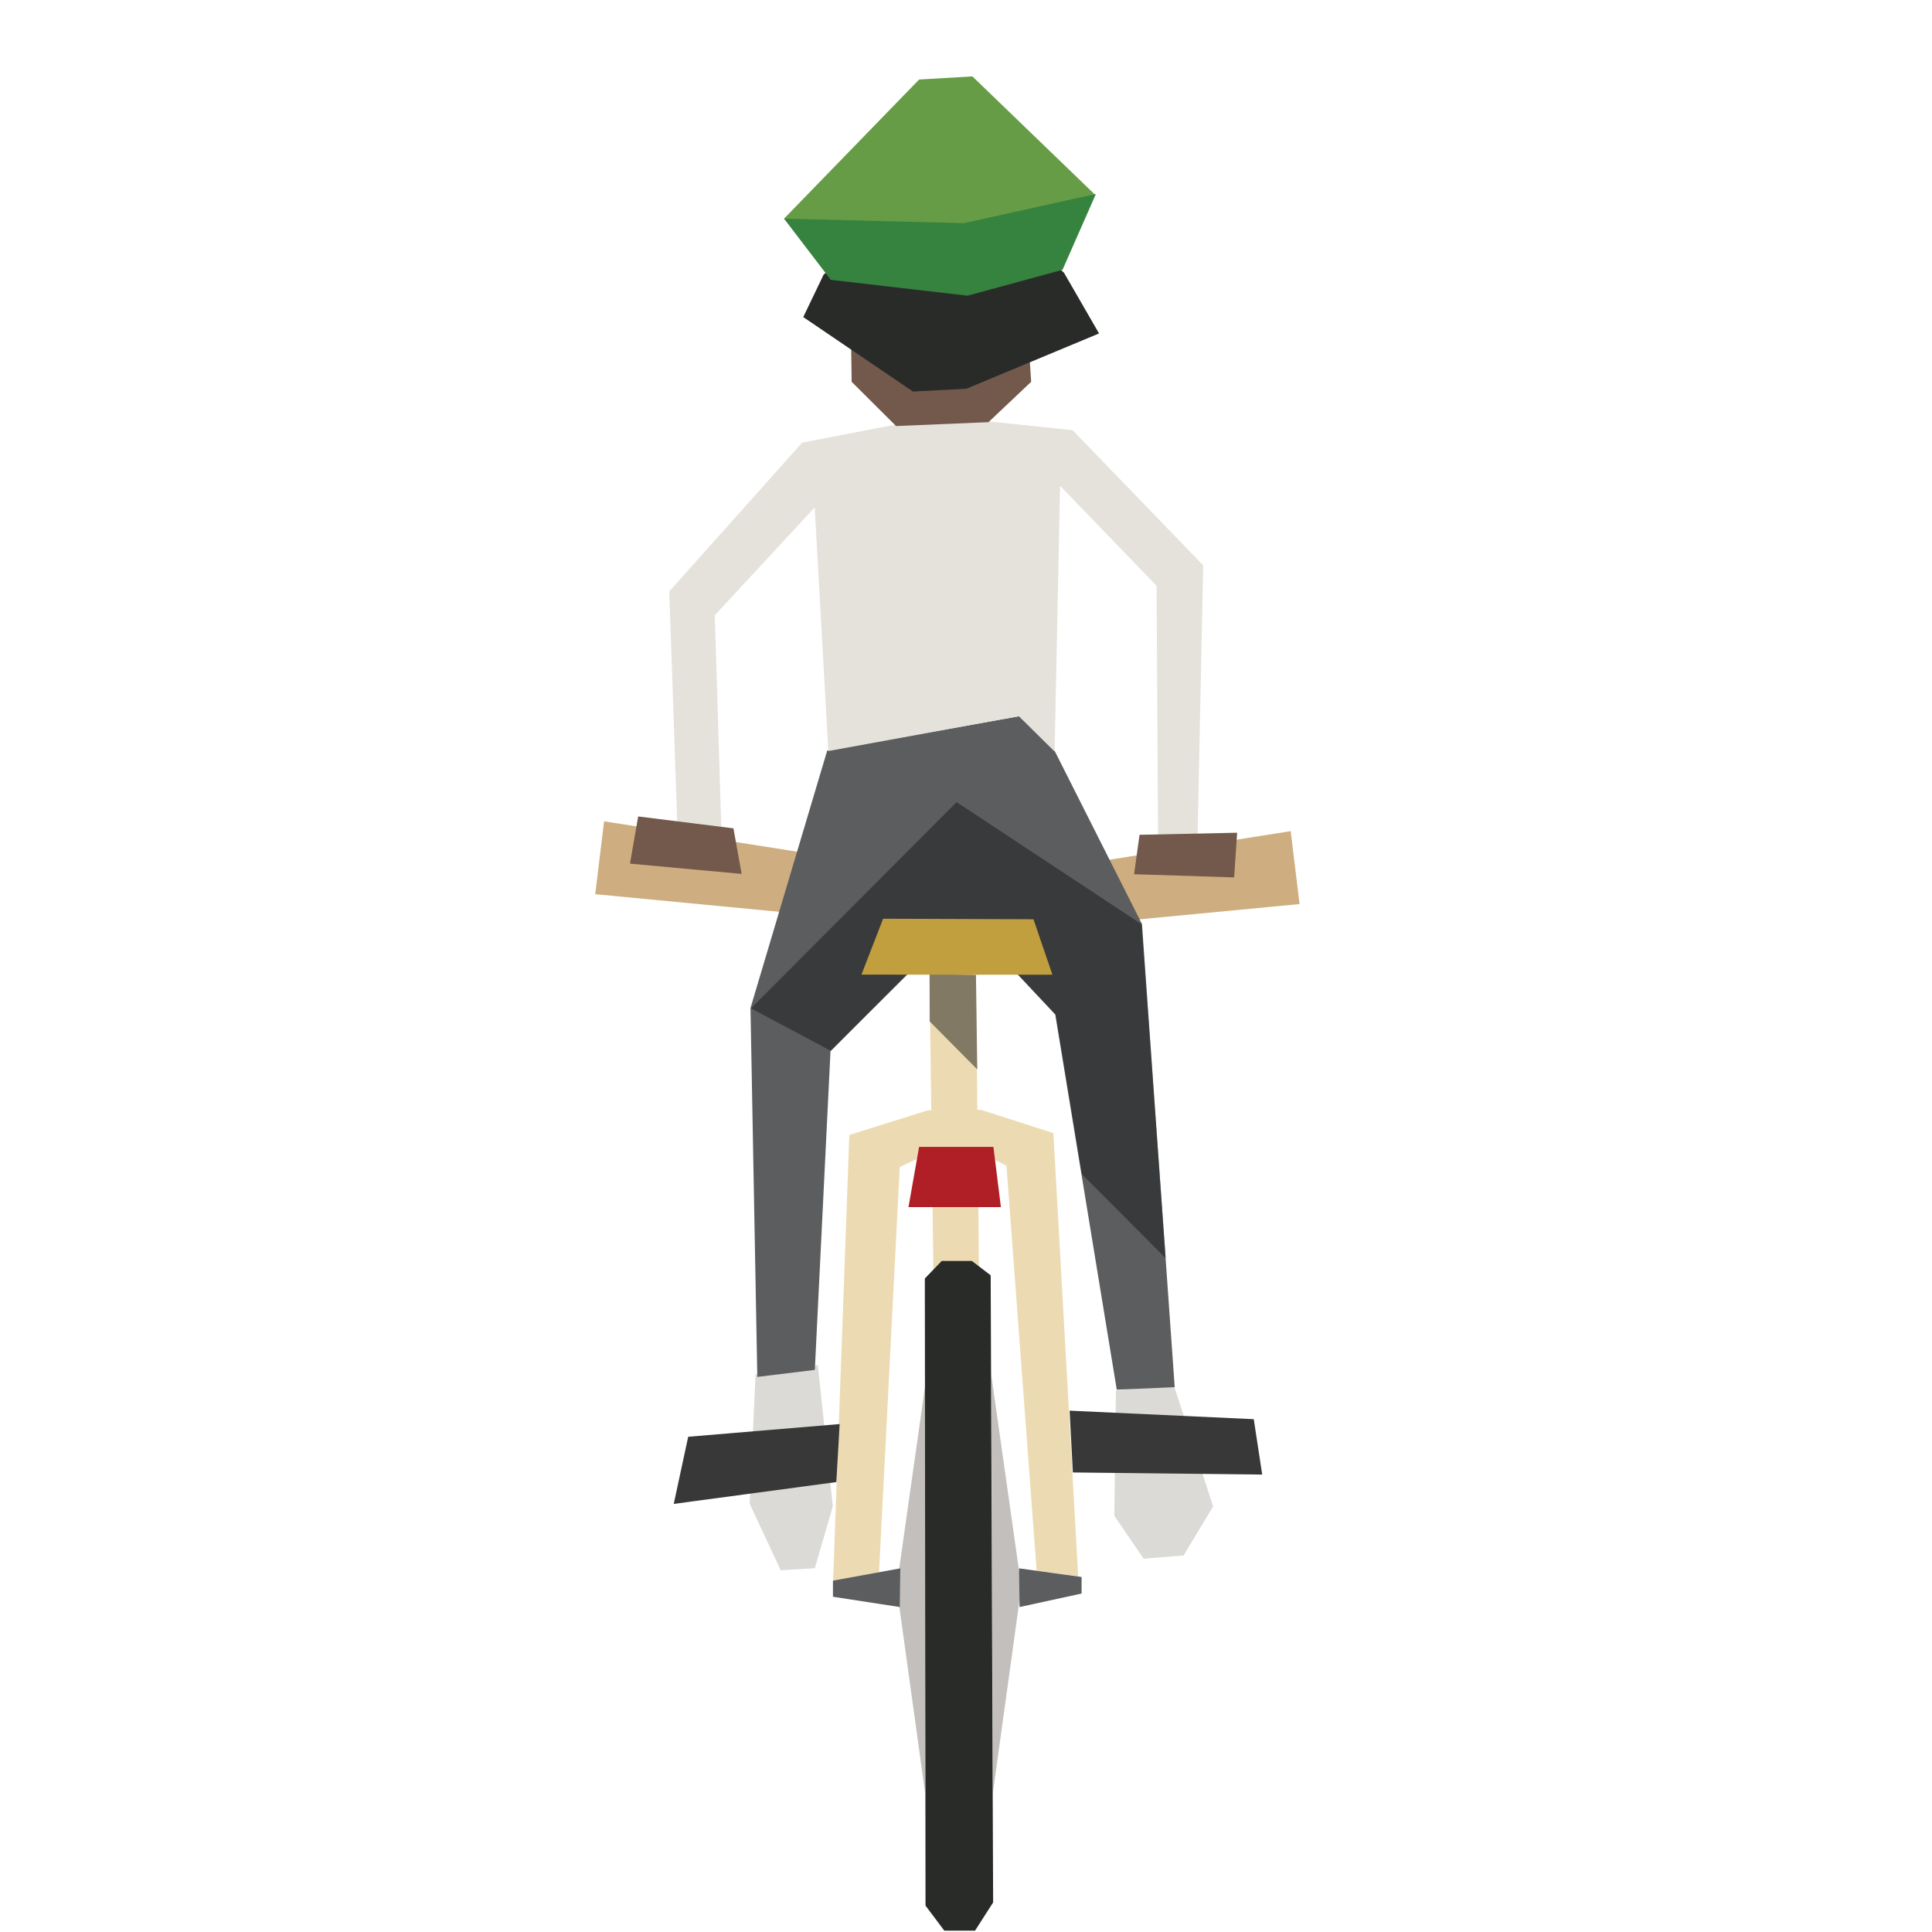 <?xml version="1.0" encoding="UTF-8" standalone="no"?>
<!DOCTYPE svg PUBLIC "-//W3C//DTD SVG 1.1//EN" "http://www.w3.org/Graphics/SVG/1.1/DTD/svg11.dtd">

<svg fill="#000000" width="800px" height="800px" viewBox="-50 0 180 180" version="1.1" xmlns="http://www.w3.org/2000/svg" xmlns:xlink="http://www.w3.org/1999/xlink" xml:space="preserve" xmlns:serif="http://www.serif.com/" style="fill-rule:evenodd;clip-rule:evenodd;stroke-linejoin:round;stroke-miterlimit:2;">
    <g id="biker-01-outbound" transform="matrix(0.635,0,0,0.635,-2874.58,-368.322)">
        <g transform="matrix(2,0,0,2,-4384.39,-863.694)">
            <path d="M4484.76,816.084L4484.46,793.304L4487.87,793.313L4488.1,815.904L4484.76,816.084Z" style="fill:rgb(236,219,178);fill-rule:nonzero;"/>
        </g>
        <g transform="matrix(2,0,0,2,-4384.39,-863.694)">
            <path d="M4471.7,822.688L4471.27,832.188L4473.55,837.061L4476.05,836.905L4477.37,832.371L4476.27,822.001L4471.7,822.688Z" style="fill:rgb(219,218,215);fill-rule:nonzero;"/>
        </g>
        <g transform="matrix(2,0,0,2,-4384.39,-863.694)">
            <path d="M4502.39,823.5L4505.27,832.375L4503.1,835.974L4500.17,836.209L4498.02,833.063L4498.14,823.875" style="fill:rgb(219,218,215);fill-rule:nonzero;"/>
        </g>
        <g transform="matrix(2,0,0,2,-4384.39,-863.694)">
            <path d="M4484.6,789.814L4487.66,789.853L4495.03,786.91L4494.59,784.839L4487.59,787.189L4484.56,787.228L4477.66,785.04L4477.22,787.329L4484.6,789.814Z" style="fill:rgb(232,205,119);fill-rule:nonzero;"/>
        </g>
        <g transform="matrix(2,0,0,2,-4384.39,-863.694)">
            <path d="M4495.87,785.214L4496.11,789.666L4511.61,788.185L4510.96,782.838L4495.87,785.214Z" style="fill:rgb(206,173,128);fill-rule:nonzero;"/>
        </g>
        <g transform="matrix(2,0,0,2,-4384.39,-863.694)">
            <path d="M4475.68,784.491L4475.44,788.946L4459.94,787.462L4460.59,782.115L4475.68,784.491Z" style="fill:rgb(206,173,128);fill-rule:nonzero;"/>
        </g>
        <g transform="matrix(2,0,0,2,-4384.39,-863.694)">
            <path d="M4485,791.209L4477.2,798.966L4476.05,822.36L4471.83,822.875L4471.33,795.812L4476.96,776.922L4491.05,774.406L4493.59,776.844L4500.05,789.653L4502.45,823.625L4498.2,823.813L4493.69,796.297L4488.61,790.859L4485,791.209Z" style="fill:rgb(91,93,94);fill-rule:nonzero;"/>
        </g>
        <g transform="matrix(2,0,0,2,-4384.39,-863.694)">
            <path d="M4477.04,776.962L4476.04,759.087L4468.71,767.003L4469.21,783.255L4465.99,783.171L4465.37,765.253L4475.12,754.337L4482.05,752.998L4488.14,752.71L4494.96,753.42L4504.54,763.336L4504.12,783.588L4501.23,783.11L4501.12,764.837L4494.04,757.503L4493.64,777L4491.02,774.406L4477.04,776.962Z" style="fill:rgb(229,226,220);fill-rule:nonzero;"/>
        </g>
        <g transform="matrix(2,0,0,2,-4384.39,-863.694)">
            <path d="M4482.01,753.119L4488.79,752.834L4491.92,749.873L4491.14,737.947L4484.66,738.267L4478.6,738.566L4478.75,749.873L4482.01,753.119Z" style="fill:rgb(114,89,75);fill-rule:nonzero;"/>
        </g>
        <g transform="matrix(2,0,0,2,-4384.39,-863.694)">
            <g opacity="0.5">
                <path d="M4484.89,791.23L4490.75,793.157L4493.71,796.282L4495.64,808.003L4501.79,814.168L4500.02,789.667L4486.45,780.708L4471.37,795.834L4477.23,798.959L4484.89,791.23Z" style="fill:rgb(23,24,23);fill-rule:nonzero;"/>
            </g>
        </g>
        <g transform="matrix(2,0,0,2,-4384.39,-863.694)">
            <path d="M4478.7,740.47L4476.7,742L4475.2,745.125L4483.25,750.588L4487.17,750.381L4496.9,746.327L4494.33,741.875L4491.3,739.128L4478.7,740.47Z" style="fill:rgb(41,43,41);fill-rule:nonzero;"/>
        </g>
        <g transform="matrix(2,0,0,2,-4384.39,-863.694)">
            <path d="M4477.41,741.054L4487.21,741.731L4493.85,739.412L4496.55,736.093L4487.61,727.469L4483.7,727.699L4473.79,737.905L4477.41,741.054Z" style="fill:rgb(102,156,70);fill-rule:nonzero;"/>
        </g>
        <g transform="matrix(2,0,0,2,-4384.39,-863.694)">
            <path d="M4463.09,781.759L4462.49,785.219L4470.68,785.975L4470.08,782.632L4463.09,781.759Z" style="fill:rgb(114,89,75);fill-rule:nonzero;"/>
        </g>
        <g transform="matrix(2,0,0,2,-4384.39,-863.694)">
            <path d="M4499.87,783.106L4499.47,785.997L4506.81,786.23L4507.03,782.953L4499.87,783.106Z" style="fill:rgb(114,89,75);fill-rule:nonzero;"/>
        </g>
        <g transform="matrix(2,0,0,2,-4384.39,-863.694)">
            <path d="M4496.67,736.093L4494.22,741.659L4487.25,743.557L4477.22,742.394L4473.79,737.905L4487,738.235L4496.67,736.093Z" style="fill:rgb(54,130,63);fill-rule:nonzero;"/>
        </g>
        <g transform="matrix(2,0,0,2,-4384.39,-863.694)">
            <path d="M4484.26,822.692L4482.05,838.289L4484.14,853.395L4484.26,822.692Z" style="fill:rgb(194,191,188);fill-rule:nonzero;"/>
        </g>
        <g transform="matrix(2,0,0,2,-4384.39,-863.694)">
            <path d="M4488.99,822.692L4491.2,838.289L4489.11,853.395L4488.99,822.692Z" style="fill:rgb(194,191,188);fill-rule:nonzero;"/>
        </g>
        <g transform="matrix(2,0,0,2,-4384.39,-863.694)">
            <path d="M4485.36,814.367L4484.12,815.655L4484.17,861.664L4485.55,863.5L4487.8,863.5L4489.13,861.43L4488.95,815.421L4487.57,814.367L4485.36,814.367Z" style="fill:rgb(41,43,41);fill-rule:nonzero;"/>
        </g>
        <g transform="matrix(2,0,0,2,-4384.39,-863.694)">
            <path d="M4492.32,837.086L4495.37,837.501L4493.55,804.988L4488.25,803.284L4484.35,803.314L4478.58,805.125L4477.39,837.875L4480.76,837.203L4482.28,807.477L4484.45,806.451L4488.39,806.481L4490.11,807.389L4492.32,837.086Z" style="fill:rgb(236,219,178);fill-rule:nonzero;"/>
        </g>
        <g transform="matrix(2,0,0,2,-4384.39,-863.694)">
            <path d="M4491.03,836.919L4495.62,837.552L4495.62,838.767L4491.07,839.757L4491.03,836.919Z" style="fill:rgb(91,93,94);fill-rule:nonzero;"/>
        </g>
        <g transform="matrix(2,0,0,2,-4384.39,-863.694)">
            <path d="M4482.32,836.919L4477.38,837.821L4477.38,839.003L4482.28,839.757L4482.32,836.919Z" style="fill:rgb(91,93,94);fill-rule:nonzero;"/>
        </g>
        <g transform="matrix(2,0,0,2,-4384.39,-863.694)">
            <path d="M4477.63,830.589L4465.7,832.191L4466.76,827.266L4477.87,826.334L4477.63,830.589Z" style="fill:rgb(55,56,55);fill-rule:nonzero;"/>
        </g>
        <g transform="matrix(2,0,0,2,-4384.39,-863.694)">
            <path d="M4494.98,829.884L4508.87,830.04L4508.25,825.976L4494.74,825.351L4494.98,829.884Z" style="fill:rgb(55,56,55);fill-rule:nonzero;"/>
        </g>
        <g transform="matrix(2,0,0,2,-4384.39,-863.694)">
            <g opacity="0.5">
                <path d="M4487.97,800.322L4484.47,796.791L4484.47,793.322L4487.87,793.385L4487.97,800.322Z" style="fill:rgb(23,24,23);fill-rule:nonzero;"/>
            </g>
        </g>
        <g transform="matrix(2,0,0,2,-4384.39,-863.694)">
            <path d="M4479.47,793.362L4493.48,793.371L4492.09,789.302L4481.06,789.263L4479.47,793.362Z" style="fill:rgb(193,159,62);fill-rule:nonzero;"/>
        </g>
        <g transform="matrix(2,0,0,2,-4384.39,-863.694)">
            <path d="M4483.7,806.001L4482.92,810.417L4489.7,810.417L4489.15,806.001L4483.7,806.001Z" style="fill:rgb(175,31,37);fill-rule:nonzero;"/>
        </g>
    </g>
</svg>